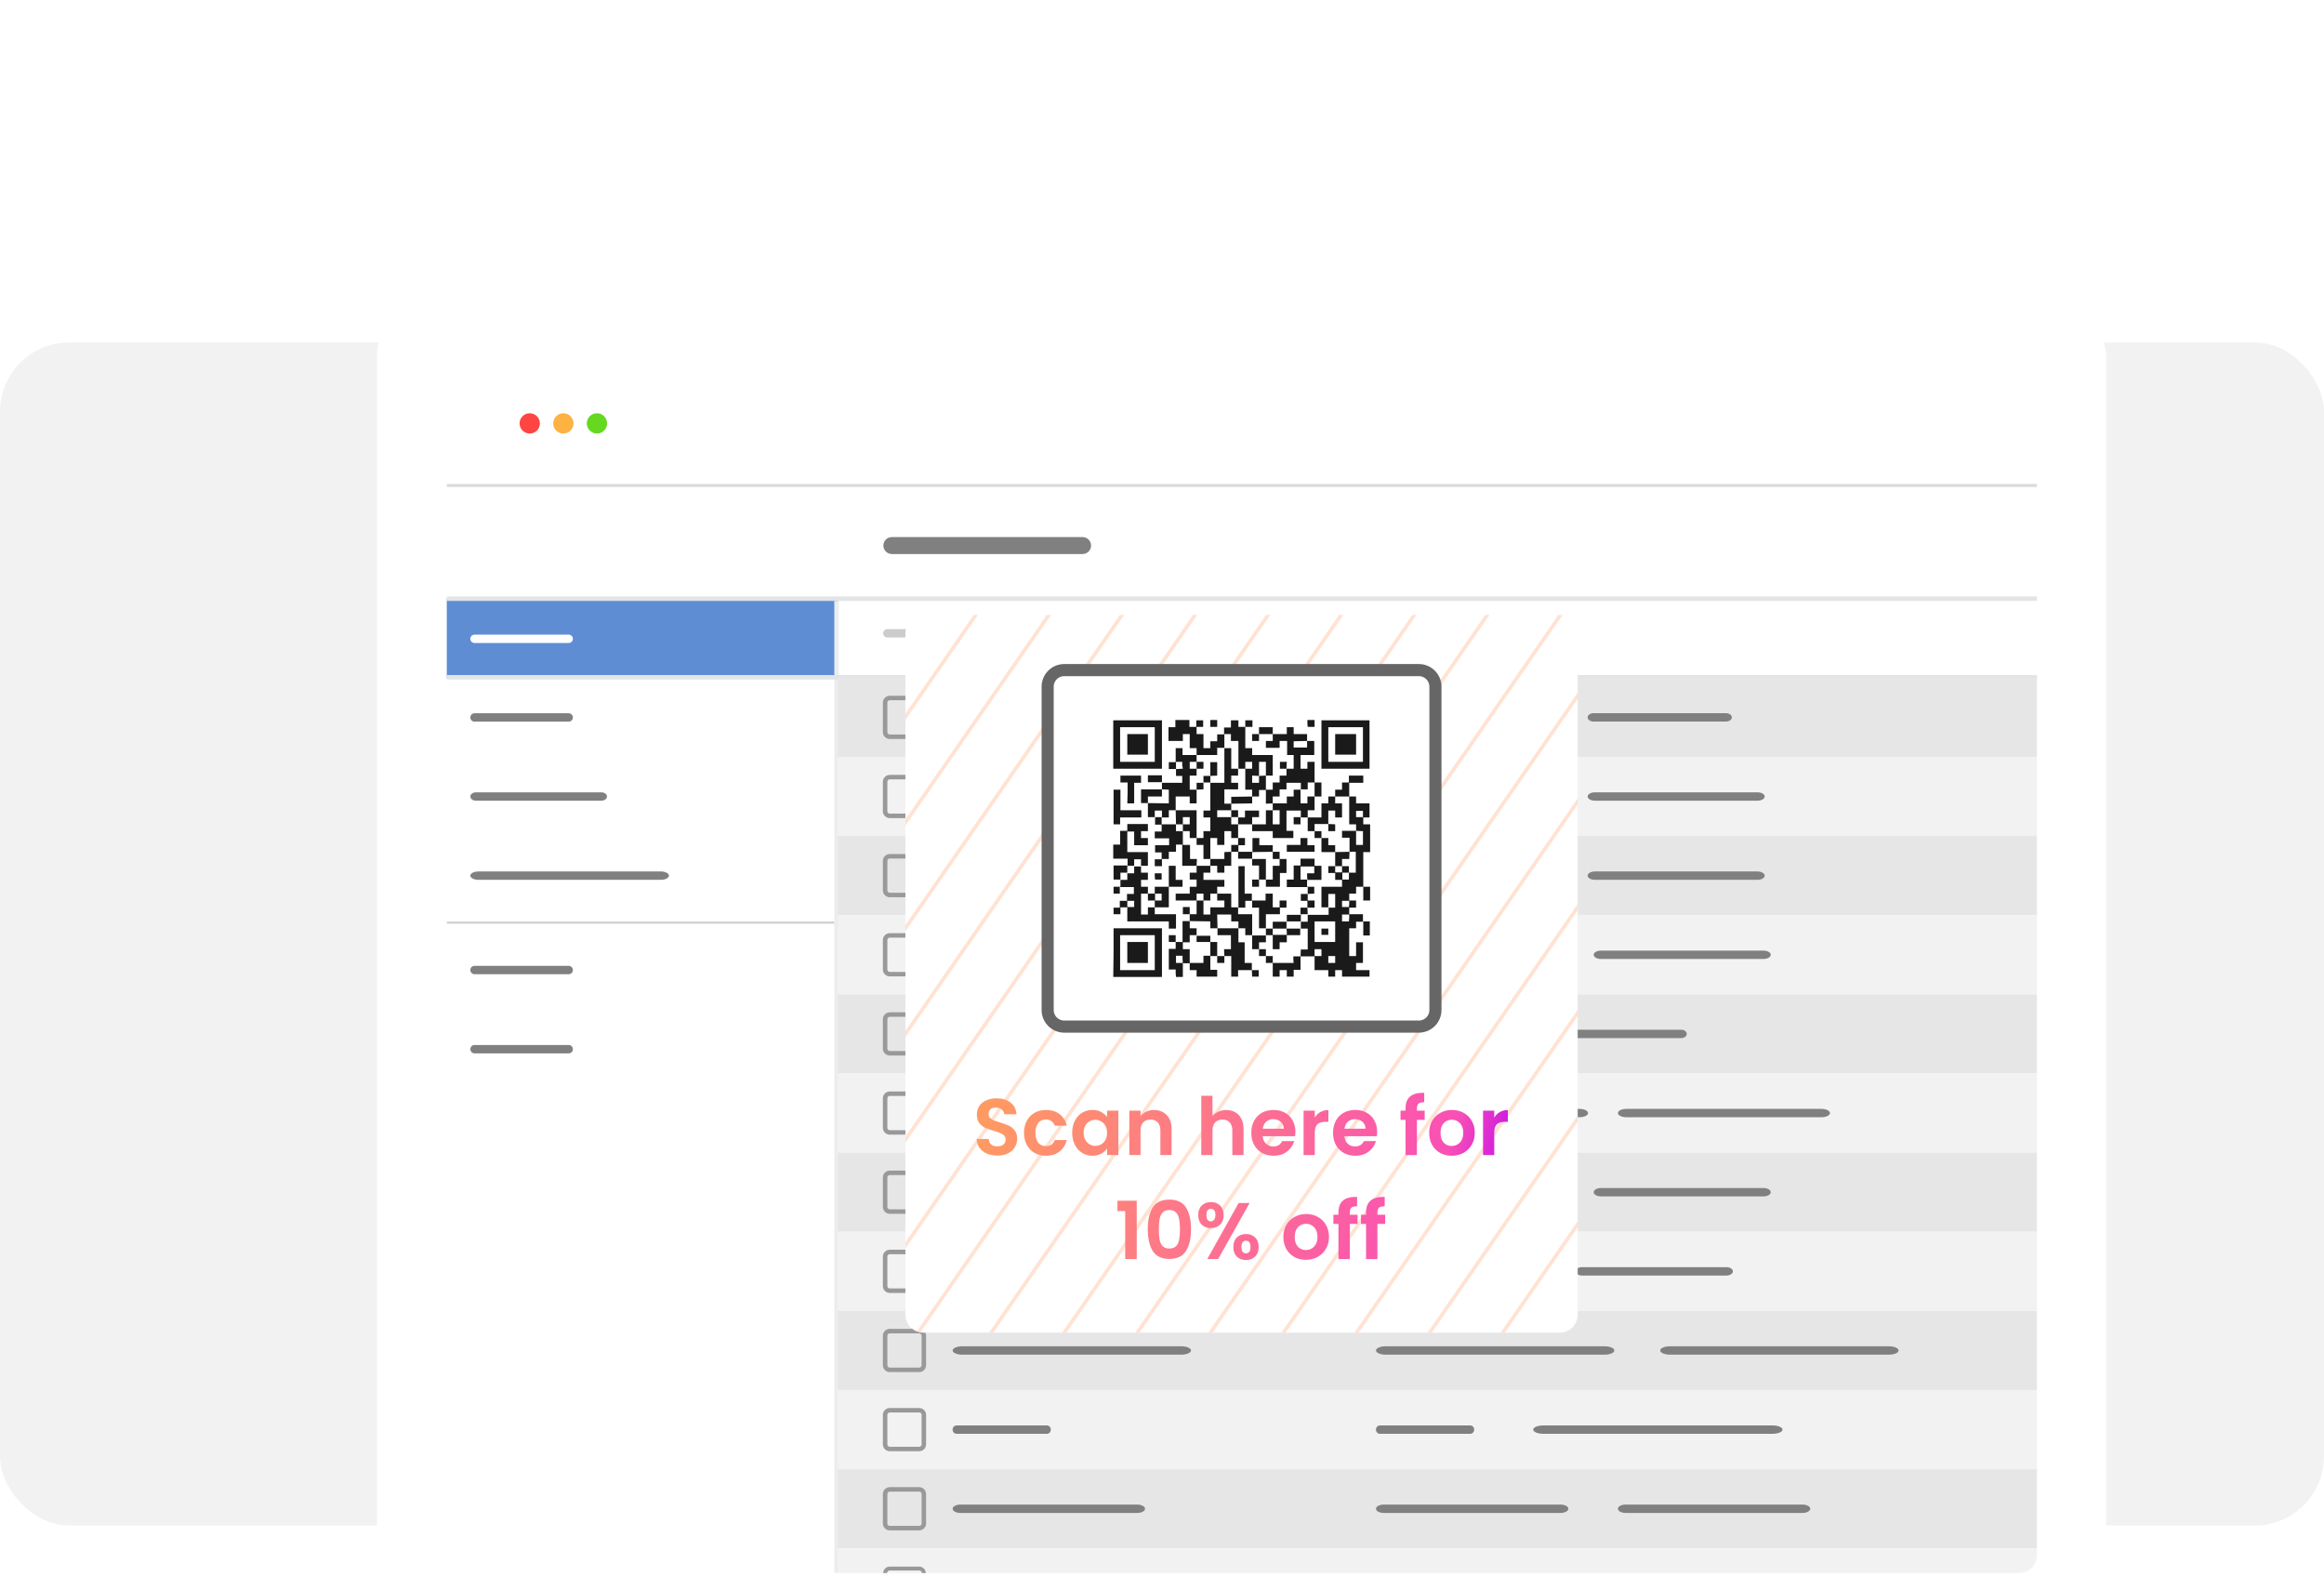 <svg width="672" height="456" viewBox="0 0 672 456" fill="none" xmlns="http://www.w3.org/2000/svg">
<rect y="99" width="672" height="342" rx="20" fill="#F2F2F2"/>
<g filter="url(#filter0_dddd_3273_3869)">
<rect x="86" y="3" width="500" height="389" rx="16" fill="white"/>
<g clip-path="url(#clip0_3273_3869)">
<path d="M111.397 24.271H560.792C562.174 24.271 563.498 24.82 564.475 25.796C565.451 26.773 566 28.097 566 29.478V365.521C566 366.903 565.451 368.227 564.475 369.204C563.498 370.18 562.174 370.729 560.792 370.729H111.397C110.016 370.729 108.691 370.18 107.714 369.204C106.738 368.227 106.189 366.903 106.189 365.521V29.478C106.189 28.097 106.738 26.773 107.714 25.796C108.691 24.82 110.016 24.271 111.397 24.271Z" fill="white"/>
<path d="M260.814 97.864H233.581C232.912 97.864 232.37 98.406 232.37 99.075C232.37 99.743 232.912 100.286 233.581 100.286H260.814C261.483 100.286 262.025 99.743 262.025 99.075C262.025 98.406 261.483 97.864 260.814 97.864Z" fill="#CCCCCC"/>
<path d="M290.041 71.261H234.886C233.532 71.261 232.434 72.358 232.434 73.713C232.434 75.067 233.532 76.164 234.886 76.164H290.041C291.395 76.164 292.493 75.067 292.493 73.713C292.493 72.358 291.395 71.261 290.041 71.261Z" fill="#808080"/>
<path d="M106.19 89.062V111.941H219.275V89.062H106.19Z" fill="#5F8DD3"/>
<path d="M106.19 88.412V89.713H566.002V88.412H106.19Z" fill="#E3E4E6"/>
<path d="M218.242 89.719V370.73H219.544V89.719H218.242H218.242Z" fill="#EBEDEF"/>
<path d="M106.19 182.414V183.022H218.239V182.414H106.19Z" fill="#D0D0D0"/>
<path d="M106.19 111.146V112.447H566.002V111.145L106.19 111.146Z" fill="#E3E4E6"/>
<path d="M130.106 41.329C130.497 41.339 130.886 41.27 131.25 41.127C131.615 40.984 131.947 40.769 132.227 40.496C132.507 40.222 132.729 39.896 132.881 39.535C133.033 39.174 133.112 38.787 133.112 38.396C133.112 38.004 133.033 37.617 132.881 37.256C132.729 36.895 132.507 36.569 132.227 36.295C131.947 36.022 131.615 35.808 131.25 35.664C130.886 35.521 130.497 35.453 130.106 35.462C129.34 35.481 128.612 35.798 128.077 36.346C127.542 36.894 127.243 37.63 127.243 38.396C127.243 39.161 127.542 39.897 128.077 40.445C128.612 40.993 129.34 41.31 130.106 41.329Z" fill="#FF4444"/>
<path d="M139.823 41.329C140.215 41.339 140.604 41.27 140.968 41.127C141.332 40.984 141.664 40.769 141.945 40.496C142.225 40.222 142.447 39.896 142.599 39.535C142.751 39.174 142.829 38.787 142.829 38.396C142.829 38.004 142.751 37.617 142.599 37.256C142.447 36.895 142.225 36.569 141.945 36.295C141.664 36.022 141.332 35.808 140.968 35.664C140.604 35.521 140.215 35.453 139.823 35.462C139.058 35.481 138.33 35.798 137.795 36.346C137.26 36.894 136.961 37.63 136.961 38.396C136.961 39.161 137.26 39.897 137.795 40.445C138.33 40.993 139.058 41.31 139.823 41.329Z" fill="#FDB241"/>
<path d="M149.542 41.329C149.933 41.339 150.323 41.27 150.687 41.127C151.051 40.984 151.383 40.769 151.663 40.496C151.943 40.222 152.166 39.896 152.318 39.535C152.47 39.174 152.548 38.787 152.548 38.396C152.548 38.004 152.47 37.617 152.318 37.256C152.166 36.895 151.943 36.569 151.663 36.295C151.383 36.022 151.051 35.808 150.687 35.664C150.323 35.521 149.933 35.453 149.542 35.462C148.776 35.481 148.049 35.798 147.514 36.346C146.979 36.894 146.679 37.63 146.679 38.396C146.679 39.161 146.979 39.897 147.514 40.445C148.049 40.993 148.776 41.31 149.542 41.329Z" fill="#65D81F"/>
<path d="M106.19 55.907V56.774H565.99V55.907H106.19Z" fill="#DBDBDB"/>
<path d="M141.445 99.46H114.211C113.543 99.46 113 100.002 113 100.671C113 101.339 113.543 101.881 114.211 101.881H141.445C142.113 101.881 142.656 101.339 142.656 100.671C142.656 100.002 142.113 99.46 141.445 99.46Z" fill="white"/>
<path d="M141.445 122.194H114.211C113.543 122.194 113 122.736 113 123.404C113 124.073 113.543 124.615 114.211 124.615H141.445C142.113 124.615 142.656 124.073 142.656 123.404C142.656 122.736 142.113 122.194 141.445 122.194Z" fill="#808080"/>
<path d="M150.897 145.046H114.614C113.723 145.046 113 145.588 113 146.256C113 146.925 113.723 147.467 114.614 147.467H150.897C151.788 147.467 152.51 146.925 152.51 146.256C152.51 145.588 151.788 145.046 150.897 145.046Z" fill="#808080"/>
<path d="M168.081 167.924H115.345C114.05 167.924 113 168.466 113 169.134C113 169.803 114.05 170.345 115.345 170.345H168.081C169.376 170.345 170.426 169.803 170.426 169.134C170.426 168.466 169.376 167.924 168.081 167.924Z" fill="#808080"/>
<path d="M141.445 195.211H114.211C113.543 195.211 113 195.753 113 196.421C113 197.09 113.543 197.632 114.211 197.632H141.445C142.113 197.632 142.656 197.09 142.656 196.421C142.656 195.753 142.113 195.211 141.445 195.211Z" fill="#808080"/>
<path d="M141.445 218.088H114.211C113.543 218.088 113 218.63 113 219.299C113 219.967 113.543 220.509 114.211 220.509H141.445C142.113 220.509 142.656 219.967 142.656 219.299C142.656 218.63 142.113 218.088 141.445 218.088Z" fill="#808080"/>
<path d="M219.276 111.941V134.819H566.002V111.941H219.276Z" fill="#E6E6E6"/>
<path d="M219.276 134.819V157.697H566.002V134.819H219.276Z" fill="#F2F2F2"/>
<path d="M219.276 157.695V180.573H566.002V157.695H219.276Z" fill="#E6E6E6"/>
<path d="M219.276 180.573V203.451H566.002V180.573H219.276Z" fill="#F2F2F2"/>
<path d="M219.276 203.451V226.329H566.002V203.451H219.276Z" fill="#E6E6E6"/>
<path d="M219.276 226.329V249.207H566.002V226.329H219.276Z" fill="#F2F2F2"/>
<path d="M219.276 249.207V272.085H566.002V249.207H219.276Z" fill="#E6E6E6"/>
<path d="M219.276 272.083V294.961H566.002V272.083H219.276Z" fill="#F2F2F2"/>
<path d="M219.276 294.961V317.839H566.002V294.961H219.276Z" fill="#E6E6E6"/>
<path d="M219.276 317.839V340.717H566.002V317.839H219.276Z" fill="#F2F2F2"/>
<path d="M219.276 340.717V363.596H566.002V340.717H219.276Z" fill="#E6E6E6"/>
<path d="M219.276 363.595V370.73H560.794C562.175 370.73 563.5 370.182 564.476 369.205C565.453 368.229 566.002 366.904 566.002 365.523V363.596H219.275L219.276 363.595Z" fill="#F2F2F2"/>
<path d="M292.448 122.168H254.163C253.222 122.168 252.46 122.71 252.46 123.379C252.46 124.048 253.222 124.59 254.163 124.59H292.448C293.388 124.59 294.15 124.048 294.15 123.379C294.15 122.71 293.388 122.168 292.448 122.168Z" fill="#808080"/>
<path d="M301.561 145.046H254.551C253.396 145.046 252.46 145.588 252.46 146.256C252.46 146.925 253.396 147.467 254.551 147.467H301.561C302.716 147.467 303.652 146.925 303.652 146.256C303.652 145.588 302.716 145.046 301.561 145.046Z" fill="#808080"/>
<path d="M301.561 167.924H254.551C253.396 167.924 252.46 168.466 252.46 169.134C252.46 169.803 253.396 170.345 254.551 170.345H301.561C302.716 170.345 303.652 169.803 303.652 169.134C303.652 168.466 302.716 167.924 301.561 167.924Z" fill="#808080"/>
<path d="M301.561 190.802H254.551C253.396 190.802 252.46 191.343 252.46 192.012C252.46 192.681 253.396 193.223 254.551 193.223H301.561C302.716 193.223 303.652 192.681 303.652 192.012C303.652 191.343 302.716 190.802 301.561 190.802Z" fill="#808080"/>
<path d="M290.018 213.679H254.059C253.176 213.679 252.46 214.221 252.46 214.89C252.46 215.559 253.176 216.101 254.059 216.101H290.018C290.901 216.101 291.617 215.559 291.617 214.89C291.617 214.221 290.901 213.679 290.018 213.679Z" fill="#808080"/>
<path d="M311.283 236.557H254.964C253.581 236.557 252.46 237.099 252.46 237.768C252.46 238.437 253.581 238.979 254.964 238.979H311.283C312.666 238.979 313.787 238.437 313.787 237.768C313.787 237.099 312.666 236.557 311.283 236.557Z" fill="#808080"/>
<path d="M296.093 282.312H254.318C253.292 282.312 252.46 282.855 252.46 283.523C252.46 284.192 253.292 284.734 254.318 284.734H296.093C297.119 284.734 297.951 284.192 297.951 283.523C297.951 282.855 297.119 282.312 296.093 282.312Z" fill="#808080"/>
<path d="M301.561 259.435H254.551C253.396 259.435 252.46 259.977 252.46 260.645C252.46 261.314 253.396 261.856 254.551 261.856H301.561C302.716 261.856 303.652 261.314 303.652 260.645C303.652 259.977 302.716 259.435 301.561 259.435Z" fill="#808080"/>
<path d="M318.573 305.19H255.275C253.72 305.19 252.46 305.732 252.46 306.401C252.46 307.07 253.72 307.612 255.275 307.612H318.573C320.128 307.612 321.388 307.07 321.388 306.401C321.388 305.732 320.128 305.19 318.573 305.19Z" fill="#808080"/>
<path d="M279.689 328.068H253.62C252.979 328.068 252.46 328.587 252.46 329.228V329.33C252.46 329.97 252.979 330.489 253.62 330.489H279.689C280.329 330.489 280.848 329.97 280.848 329.33V329.228C280.848 328.587 280.329 328.068 279.689 328.068Z" fill="#808080"/>
<path d="M305.814 350.947H254.732C253.477 350.947 252.46 351.489 252.46 352.157C252.46 352.826 253.477 353.368 254.732 353.368H305.814C307.069 353.368 308.086 352.826 308.086 352.157C308.086 351.489 307.069 350.947 305.814 350.947Z" fill="#808080"/>
<path d="M414.86 122.168H376.575C375.635 122.168 374.872 122.71 374.872 123.379C374.872 124.048 375.635 124.59 376.575 124.59H414.86C415.8 124.59 416.563 124.048 416.563 123.379C416.563 122.71 415.8 122.168 414.86 122.168Z" fill="#808080"/>
<path d="M423.974 145.046H376.963C375.808 145.046 374.872 145.588 374.872 146.256C374.872 146.925 375.808 147.467 376.963 147.467H423.974C425.128 147.467 426.064 146.925 426.064 146.256C426.064 145.588 425.128 145.046 423.974 145.046Z" fill="#808080"/>
<path d="M423.974 167.924H376.963C375.808 167.924 374.872 168.466 374.872 169.134C374.872 169.803 375.808 170.345 376.963 170.345H423.974C425.128 170.345 426.064 169.803 426.064 169.134C426.064 168.466 425.128 167.924 423.974 167.924Z" fill="#808080"/>
<path d="M423.974 190.802H376.963C375.808 190.802 374.872 191.343 374.872 192.012C374.872 192.681 375.808 193.223 376.963 193.223H423.974C425.128 193.223 426.064 192.681 426.064 192.012C426.064 191.343 425.128 190.802 423.974 190.802Z" fill="#808080"/>
<path d="M412.43 213.679H376.472C375.588 213.679 374.872 214.221 374.872 214.89C374.872 215.559 375.588 216.101 376.472 216.101H412.43C413.314 216.101 414.03 215.559 414.03 214.89C414.03 214.221 413.314 213.679 412.43 213.679Z" fill="#808080"/>
<path d="M433.695 236.557H377.377C375.994 236.557 374.872 237.099 374.872 237.768C374.872 238.437 375.994 238.979 377.377 238.979H433.695C435.078 238.979 436.199 238.437 436.199 237.768C436.199 237.099 435.078 236.557 433.695 236.557Z" fill="#808080"/>
<path d="M418.505 282.312H376.73C375.704 282.312 374.872 282.855 374.872 283.523C374.872 284.192 375.704 284.734 376.73 284.734H418.505C419.532 284.734 420.363 284.192 420.363 283.523C420.363 282.855 419.532 282.312 418.505 282.312Z" fill="#808080"/>
<path d="M423.974 259.435H376.963C375.808 259.435 374.872 259.977 374.872 260.645C374.872 261.314 375.808 261.856 376.963 261.856H423.974C425.128 261.856 426.064 261.314 426.064 260.645C426.064 259.977 425.128 259.435 423.974 259.435Z" fill="#808080"/>
<path d="M440.986 305.19H377.687C376.133 305.19 374.872 305.732 374.872 306.401C374.872 307.07 376.133 307.612 377.687 307.612H440.986C442.54 307.612 443.8 307.07 443.8 306.401C443.8 305.732 442.54 305.19 440.986 305.19Z" fill="#808080"/>
<path d="M402.101 328.068H376.032C375.392 328.068 374.872 328.587 374.872 329.228V329.33C374.872 329.97 375.392 330.489 376.032 330.489H402.101C402.742 330.489 403.261 329.97 403.261 329.33V329.228C403.261 328.587 402.742 328.068 402.101 328.068Z" fill="#808080"/>
<path d="M428.227 350.947H377.144C375.889 350.947 374.872 351.489 374.872 352.157C374.872 352.826 375.889 353.368 377.144 353.368H428.227C429.481 353.368 430.498 352.826 430.498 352.157C430.498 351.489 429.481 350.947 428.227 350.947Z" fill="#808080"/>
<path d="M476.066 122.168H437.781C436.841 122.168 436.079 122.71 436.079 123.379C436.079 124.048 436.841 124.59 437.781 124.59H476.066C477.007 124.59 477.769 124.048 477.769 123.379C477.769 122.71 477.007 122.168 476.066 122.168Z" fill="#808080"/>
<path d="M485.18 145.046H438.169C437.015 145.046 436.079 145.588 436.079 146.256C436.079 146.925 437.015 147.467 438.169 147.467H485.18C486.335 147.467 487.271 146.925 487.271 146.256C487.271 145.588 486.335 145.046 485.18 145.046Z" fill="#808080"/>
<path d="M485.18 167.924H438.169C437.015 167.924 436.079 168.466 436.079 169.134C436.079 169.803 437.015 170.345 438.169 170.345H485.18C486.335 170.345 487.271 169.803 487.271 169.134C487.271 168.466 486.335 167.924 485.18 167.924Z" fill="#808080"/>
<path d="M486.929 190.802H439.918C438.763 190.802 437.827 191.343 437.827 192.012C437.827 192.681 438.763 193.223 439.918 193.223H486.929C488.083 193.223 489.019 192.681 489.019 192.012C489.019 191.343 488.083 190.802 486.929 190.802Z" fill="#808080"/>
<path d="M463.144 213.679H427.185C426.302 213.679 425.586 214.221 425.586 214.89C425.586 215.559 426.302 216.101 427.185 216.101H463.144C464.027 216.101 464.743 215.559 464.743 214.89C464.743 214.221 464.027 213.679 463.144 213.679Z" fill="#808080"/>
<path d="M503.645 236.557H447.326C445.943 236.557 444.822 237.099 444.822 237.768C444.822 238.437 445.943 238.979 447.326 238.979H503.645C505.028 238.979 506.149 238.437 506.149 237.768C506.149 237.099 505.028 236.557 503.645 236.557Z" fill="#808080"/>
<path d="M476.214 282.312H434.439C433.413 282.312 432.581 282.855 432.581 283.523C432.581 284.192 433.413 284.734 434.439 284.734H476.214C477.24 284.734 478.072 284.192 478.072 283.523C478.072 282.855 477.24 282.312 476.214 282.312Z" fill="#808080"/>
<path d="M486.929 259.435H439.918C438.763 259.435 437.827 259.977 437.827 260.645C437.827 261.314 438.763 261.856 439.918 261.856H486.929C488.083 261.856 489.019 261.314 489.019 260.645C489.019 259.977 488.083 259.435 486.929 259.435Z" fill="#808080"/>
<path d="M523.177 305.19H459.878C458.324 305.19 457.063 305.732 457.063 306.401C457.063 307.07 458.324 307.612 459.878 307.612H523.177C524.731 307.612 525.991 307.07 525.991 306.401C525.991 305.732 524.731 305.19 523.177 305.19Z" fill="#808080"/>
<path d="M489.491 328.068H423.284C421.658 328.068 420.34 328.61 420.34 329.279C420.34 329.948 421.658 330.489 423.284 330.489H489.491C491.116 330.489 492.435 329.948 492.435 329.279C492.435 328.61 491.116 328.068 489.491 328.068Z" fill="#808080"/>
<path d="M498.177 350.947H447.094C445.839 350.947 444.822 351.489 444.822 352.157C444.822 352.826 445.839 353.368 447.094 353.368H498.177C499.431 353.368 500.448 352.826 500.448 352.157C500.448 351.489 499.431 350.947 498.177 350.947Z" fill="#808080"/>
<path d="M242.791 117.78H234.282C233.54 117.78 232.938 118.382 232.938 119.124V127.633C232.938 128.375 233.54 128.977 234.282 128.977H242.791C243.534 128.977 244.135 128.375 244.135 127.633V119.124C244.135 118.382 243.534 117.78 242.791 117.78Z" stroke="#999999" stroke-width="1.3" stroke-linecap="round" stroke-linejoin="round"/>
<path d="M242.791 140.658H234.282C233.54 140.658 232.938 141.26 232.938 142.002V150.511C232.938 151.253 233.54 151.855 234.282 151.855H242.791C243.534 151.855 244.135 151.253 244.135 150.511V142.002C244.135 141.26 243.534 140.658 242.791 140.658Z" stroke="#999999" stroke-width="1.3" stroke-linecap="round" stroke-linejoin="round"/>
<path d="M242.791 163.536H234.282C233.54 163.536 232.938 164.138 232.938 164.88V173.389C232.938 174.131 233.54 174.733 234.282 174.733H242.791C243.534 174.733 244.135 174.131 244.135 173.389V164.88C244.135 164.138 243.534 163.536 242.791 163.536Z" stroke="#999999" stroke-width="1.3" stroke-linecap="round" stroke-linejoin="round"/>
<path d="M242.791 186.413H234.282C233.54 186.413 232.938 187.015 232.938 187.757V196.266C232.938 197.009 233.54 197.61 234.282 197.61H242.791C243.534 197.61 244.135 197.009 244.135 196.266V187.757C244.135 187.015 243.534 186.413 242.791 186.413Z" stroke="#999999" stroke-width="1.3" stroke-linecap="round" stroke-linejoin="round"/>
<path d="M242.791 209.291H234.282C233.54 209.291 232.938 209.893 232.938 210.635V219.144C232.938 219.887 233.54 220.488 234.282 220.488H242.791C243.534 220.488 244.135 219.887 244.135 219.144V210.635C244.135 209.893 243.534 209.291 242.791 209.291Z" stroke="#999999" stroke-width="1.3" stroke-linecap="round" stroke-linejoin="round"/>
<path d="M242.791 232.169H234.282C233.54 232.169 232.938 232.771 232.938 233.513V242.022C232.938 242.764 233.54 243.366 234.282 243.366H242.791C243.534 243.366 244.135 242.764 244.135 242.022V233.513C244.135 232.771 243.534 232.169 242.791 232.169Z" stroke="#999999" stroke-width="1.3" stroke-linecap="round" stroke-linejoin="round"/>
<path d="M242.791 255.047H234.282C233.54 255.047 232.938 255.649 232.938 256.391V264.9C232.938 265.642 233.54 266.244 234.282 266.244H242.791C243.534 266.244 244.135 265.642 244.135 264.9V256.391C244.135 255.649 243.534 255.047 242.791 255.047Z" stroke="#999999" stroke-width="1.3" stroke-linecap="round" stroke-linejoin="round"/>
<path d="M242.791 277.925H234.282C233.54 277.925 232.938 278.526 232.938 279.269V287.778C232.938 288.52 233.54 289.122 234.282 289.122H242.791C243.534 289.122 244.135 288.52 244.135 287.778V279.269C244.135 278.526 243.534 277.925 242.791 277.925Z" stroke="#999999" stroke-width="1.3" stroke-linecap="round" stroke-linejoin="round"/>
<path d="M242.791 300.802H234.282C233.54 300.802 232.938 301.404 232.938 302.146V310.655C232.938 311.398 233.54 311.999 234.282 311.999H242.791C243.534 311.999 244.135 311.398 244.135 310.655V302.146C244.135 301.404 243.534 300.802 242.791 300.802Z" stroke="#999999" stroke-width="1.3" stroke-linecap="round" stroke-linejoin="round"/>
<path d="M242.791 323.68H234.282C233.54 323.68 232.938 324.282 232.938 325.024V333.533C232.938 334.275 233.54 334.877 234.282 334.877H242.791C243.534 334.877 244.135 334.275 244.135 333.533V325.024C244.135 324.282 243.534 323.68 242.791 323.68Z" stroke="#999999" stroke-width="1.3" stroke-linecap="round" stroke-linejoin="round"/>
<path d="M242.791 346.558H234.282C233.54 346.558 232.938 347.16 232.938 347.902V356.411C232.938 357.154 233.54 357.755 234.282 357.755H242.791C243.534 357.755 244.135 357.154 244.135 356.411V347.902C244.135 347.16 243.534 346.558 242.791 346.558Z" stroke="#999999" stroke-width="1.3" stroke-linecap="round" stroke-linejoin="round"/>
<path d="M234.282 368.873C233.785 368.875 233.309 369.07 232.953 369.416C232.598 369.763 232.391 370.234 232.376 370.731H233.507C233.515 370.532 233.601 370.344 233.746 370.208C233.891 370.071 234.083 369.997 234.282 370H242.791C243.216 370 243.542 370.314 243.566 370.731H244.697C244.682 370.235 244.475 369.763 244.12 369.417C243.764 369.07 243.288 368.875 242.791 368.873H234.282Z" fill="#999999"/>
<g filter="url(#filter1_d_3273_3869)">
<path d="M244.011 93.76H427.989C429.37 93.76 430.694 94.309 431.671 95.286C432.648 96.262 433.196 97.587 433.196 98.968V296.032C433.196 297.413 432.648 298.738 431.671 299.714C430.694 300.691 429.37 301.239 427.989 301.239H244.011C242.63 301.239 241.306 300.691 240.329 299.714C239.352 298.738 238.804 297.413 238.804 296.032V98.968C238.804 97.587 239.352 96.262 240.329 95.286C241.306 94.309 242.63 93.76 244.011 93.76Z" fill="white"/>
</g>
<path d="M258.54 93.76L238.804 122.302V124.134L259.81 93.76H258.54ZM279.673 93.76L238.804 152.857V154.691L280.941 93.76H279.673ZM300.805 93.76L238.804 183.414V185.248L302.074 93.76H300.805ZM321.936 93.76L238.804 213.971V215.805L323.206 93.76H321.936ZM343.068 93.76L238.804 244.528V246.362L344.338 93.76H343.068ZM364.201 93.76L238.804 275.085V276.919L365.469 93.76H364.201ZM385.332 93.76L242.185 300.75C242.531 300.884 242.89 300.981 243.257 301.038L386.602 93.76H385.332ZM406.462 93.76L262.979 301.24H264.248L407.733 93.76H406.462ZM427.595 93.76L284.109 301.24H285.379L428.807 93.841C428.537 93.793 428.263 93.766 427.989 93.76H427.595ZM433.197 116.218L305.242 301.24H306.51L433.198 118.05L433.197 116.218ZM433.197 146.773L326.374 301.24H327.642L433.197 148.607V146.773ZM433.197 177.33L347.507 301.24H348.774L433.197 179.164V177.33ZM433.197 207.887L368.638 301.24H369.905L433.197 209.721V207.887ZM433.197 238.444L389.77 301.24H391.038L433.197 240.278V238.444ZM433.197 269.001L410.902 301.24H412.17L433.197 270.835V269.001Z" fill="#FFE2D2"/>
<path d="M387.269 109.715H284.732C282.082 109.715 279.935 111.863 279.935 114.512V207.976C279.935 210.625 282.082 212.773 284.732 212.773H387.269C389.919 212.773 392.066 210.625 392.066 207.976V114.512C392.066 111.863 389.919 109.715 387.269 109.715Z" fill="white" stroke="#666666" stroke-width="3.5" stroke-linecap="round" stroke-linejoin="round"/>
<path d="M265.41 250.059C264.283 250.059 263.265 249.866 262.355 249.481C261.46 249.095 260.75 248.539 260.226 247.814C259.701 247.089 259.431 246.232 259.415 245.245H262.887C262.933 245.908 263.165 246.433 263.581 246.819C264.013 247.205 264.6 247.398 265.34 247.398C266.097 247.398 266.691 247.22 267.122 246.865C267.555 246.495 267.771 246.016 267.771 245.43C267.771 244.952 267.624 244.558 267.331 244.25C267.038 243.941 266.668 243.702 266.22 243.532C265.788 243.347 265.186 243.146 264.414 242.931C263.365 242.622 262.509 242.321 261.845 242.028C261.197 241.72 260.634 241.264 260.156 240.663C259.693 240.045 259.462 239.227 259.462 238.209C259.462 237.253 259.701 236.419 260.179 235.709C260.657 234.999 261.329 234.459 262.193 234.089C263.057 233.704 264.045 233.511 265.156 233.511C266.822 233.511 268.172 233.92 269.205 234.737C270.255 235.54 270.834 236.666 270.941 238.116H267.377C267.346 237.561 267.107 237.106 266.66 236.751C266.228 236.381 265.649 236.195 264.924 236.195C264.291 236.195 263.782 236.357 263.396 236.682C263.026 237.006 262.841 237.476 262.841 238.094C262.841 238.525 262.98 238.888 263.257 239.181C263.551 239.459 263.906 239.69 264.322 239.875C264.754 240.045 265.356 240.245 266.128 240.477C267.177 240.786 268.033 241.095 268.697 241.403C269.36 241.711 269.931 242.174 270.409 242.792C270.888 243.409 271.127 244.219 271.127 245.222C271.127 246.086 270.903 246.888 270.455 247.629C270.008 248.369 269.352 248.964 268.488 249.411C267.624 249.843 266.598 250.059 265.41 250.059ZM273.094 243.486C273.094 242.159 273.364 241.002 273.904 240.014C274.444 239.012 275.192 238.24 276.149 237.7C277.106 237.144 278.201 236.866 279.436 236.866C281.025 236.866 282.336 237.268 283.37 238.07C284.419 238.857 285.122 239.968 285.476 241.403H281.981C281.796 240.848 281.48 240.416 281.033 240.107C280.6 239.783 280.06 239.621 279.412 239.621C278.486 239.621 277.754 239.961 277.214 240.639C276.674 241.303 276.404 242.252 276.404 243.486C276.404 244.705 276.674 245.654 277.214 246.333C277.754 246.996 278.486 247.328 279.412 247.328C280.724 247.328 281.58 246.742 281.981 245.569H285.476C285.122 246.958 284.419 248.061 283.37 248.878C282.321 249.697 281.009 250.106 279.436 250.106C278.201 250.106 277.106 249.835 276.149 249.295C275.192 248.74 274.444 247.968 273.904 246.981C273.364 245.978 273.094 244.813 273.094 243.486ZM287.027 243.44C287.027 242.144 287.282 240.994 287.791 239.991C288.315 238.988 289.017 238.217 289.897 237.677C290.792 237.137 291.787 236.866 292.882 236.866C293.839 236.866 294.673 237.059 295.382 237.445C296.108 237.831 296.686 238.317 297.118 238.903V237.075H300.381V249.897H297.118V248.023C296.701 248.624 296.123 249.126 295.382 249.527C294.657 249.913 293.816 250.106 292.86 250.106C291.779 250.106 290.792 249.828 289.897 249.272C289.017 248.717 288.315 247.938 287.791 246.934C287.282 245.916 287.027 244.751 287.027 243.44ZM297.118 243.486C297.118 242.699 296.964 242.028 296.655 241.472C296.347 240.901 295.93 240.469 295.405 240.177C294.881 239.868 294.317 239.713 293.716 239.713C293.114 239.713 292.558 239.86 292.049 240.153C291.54 240.447 291.123 240.878 290.799 241.449C290.491 242.004 290.337 242.668 290.337 243.44C290.337 244.211 290.491 244.89 290.799 245.476C291.123 246.047 291.54 246.487 292.049 246.795C292.574 247.104 293.129 247.259 293.716 247.259C294.317 247.259 294.881 247.112 295.405 246.819C295.93 246.51 296.347 246.079 296.655 245.523C296.964 244.952 297.118 244.273 297.118 243.486ZM310.657 236.89C312.185 236.89 313.419 237.376 314.361 238.348C315.302 239.304 315.773 240.647 315.773 242.375V249.897H312.532V242.815C312.532 241.797 312.278 241.017 311.768 240.477C311.259 239.921 310.565 239.644 309.685 239.644C308.791 239.644 308.081 239.921 307.556 240.477C307.047 241.017 306.793 241.797 306.793 242.815V249.897H303.553V237.075H306.793V238.672C307.225 238.116 307.772 237.684 308.436 237.376C309.115 237.052 309.855 236.89 310.657 236.89ZM331.58 236.89C332.553 236.89 333.417 237.106 334.173 237.538C334.929 237.955 335.515 238.58 335.931 239.413C336.364 240.23 336.58 241.218 336.58 242.375V249.897H333.34V242.815C333.34 241.797 333.085 241.017 332.576 240.477C332.067 239.921 331.372 239.644 330.493 239.644C329.598 239.644 328.888 239.921 328.363 240.477C327.854 241.017 327.599 241.797 327.599 242.815V249.897H324.359V232.77H327.599V238.672C328.016 238.116 328.571 237.684 329.266 237.376C329.96 237.052 330.732 236.89 331.58 236.89ZM351.577 243.208C351.577 243.671 351.547 244.088 351.485 244.458H342.111C342.189 245.384 342.513 246.109 343.083 246.634C343.654 247.158 344.356 247.42 345.19 247.42C346.393 247.42 347.249 246.904 347.759 245.87H351.254C350.883 247.104 350.173 248.123 349.124 248.925C348.075 249.712 346.787 250.106 345.259 250.106C344.025 250.106 342.914 249.835 341.926 249.295C340.954 248.74 340.19 247.96 339.635 246.958C339.095 245.955 338.825 244.798 338.825 243.486C338.825 242.159 339.095 240.994 339.635 239.991C340.175 238.988 340.931 238.217 341.903 237.677C342.875 237.137 343.994 236.866 345.259 236.866C346.478 236.866 347.566 237.129 348.522 237.654C349.494 238.178 350.243 238.927 350.768 239.899C351.308 240.855 351.577 241.958 351.577 243.208ZM348.221 242.282C348.206 241.449 347.905 240.786 347.319 240.292C346.732 239.783 346.015 239.528 345.166 239.528C344.364 239.528 343.685 239.775 343.13 240.269C342.59 240.747 342.258 241.418 342.134 242.282H348.221ZM357.178 239.066C357.595 238.386 358.135 237.854 358.799 237.469C359.477 237.083 360.249 236.89 361.113 236.89V240.292H360.257C359.238 240.292 358.467 240.531 357.942 241.01C357.433 241.488 357.178 242.321 357.178 243.509V249.897H353.938V237.075H357.178V239.066ZM375.208 243.208C375.208 243.671 375.177 244.088 375.116 244.458H365.742C365.819 245.384 366.143 246.109 366.714 246.634C367.285 247.158 367.987 247.42 368.821 247.42C370.024 247.42 370.88 246.904 371.39 245.87H374.884C374.514 247.104 373.804 248.123 372.755 248.925C371.706 249.712 370.418 250.106 368.89 250.106C367.655 250.106 366.544 249.835 365.557 249.295C364.585 248.74 363.821 247.96 363.266 246.958C362.725 245.955 362.455 244.798 362.455 243.486C362.455 242.159 362.725 240.994 363.266 239.991C363.806 238.988 364.562 238.217 365.534 237.677C366.506 237.137 367.625 236.866 368.89 236.866C370.109 236.866 371.196 237.129 372.153 237.654C373.125 238.178 373.874 238.927 374.398 239.899C374.938 240.855 375.208 241.958 375.208 243.208ZM371.852 242.282C371.837 241.449 371.536 240.786 370.95 240.292C370.363 239.783 369.646 239.528 368.797 239.528C367.995 239.528 367.316 239.775 366.76 240.269C366.22 240.747 365.889 241.418 365.765 242.282H371.852ZM388.956 239.737H386.711V249.897H383.424V239.737H381.966V237.075H383.424V236.427C383.424 234.853 383.872 233.696 384.767 232.956C385.662 232.215 387.012 231.868 388.818 231.914V234.644C388.031 234.629 387.483 234.761 387.174 235.039C386.865 235.316 386.711 235.818 386.711 236.543V237.075H388.956V239.737ZM396.756 250.106C395.521 250.106 394.41 249.835 393.423 249.295C392.436 248.74 391.656 247.96 391.085 246.958C390.53 245.955 390.252 244.798 390.252 243.486C390.252 242.174 390.538 241.017 391.109 240.014C391.695 239.012 392.489 238.24 393.492 237.7C394.495 237.144 395.614 236.866 396.848 236.866C398.083 236.866 399.201 237.144 400.205 237.7C401.207 238.24 401.994 239.012 402.565 240.014C403.152 241.017 403.445 242.174 403.445 243.486C403.445 244.798 403.144 245.955 402.542 246.958C401.956 247.96 401.154 248.74 400.135 249.295C399.132 249.835 398.005 250.106 396.756 250.106ZM396.756 247.281C397.342 247.281 397.89 247.143 398.399 246.865C398.924 246.572 399.34 246.14 399.649 245.569C399.958 244.998 400.112 244.304 400.112 243.486C400.112 242.267 399.788 241.333 399.14 240.685C398.507 240.022 397.728 239.691 396.802 239.691C395.877 239.691 395.097 240.022 394.464 240.685C393.847 241.333 393.539 242.267 393.539 243.486C393.539 244.705 393.84 245.646 394.442 246.309C395.058 246.957 395.83 247.281 396.756 247.281ZM409.069 239.066C409.485 238.386 410.026 237.854 410.689 237.469C411.368 237.083 412.139 236.89 413.003 236.89V240.292H412.147C411.129 240.292 410.357 240.531 409.833 241.01C409.323 241.488 409.069 242.321 409.069 243.509V249.897H405.829V237.075H409.069V239.066ZM300.116 266.094V263.108H305.693V279.981H302.36V266.094H300.116ZM308.887 271.325C308.887 268.655 309.365 266.564 310.322 265.052C311.294 263.54 312.899 262.784 315.136 262.784C317.373 262.784 318.97 263.54 319.927 265.052C320.899 266.564 321.385 268.655 321.385 271.325C321.385 274.009 320.899 276.116 319.927 277.643C318.97 279.171 317.373 279.935 315.136 279.935C312.899 279.935 311.294 279.171 310.322 277.643C309.365 276.116 308.887 274.009 308.887 271.325ZM318.191 271.325C318.191 270.183 318.114 269.226 317.96 268.454C317.821 267.668 317.528 267.027 317.08 266.534C316.648 266.04 316 265.793 315.136 265.793C314.272 265.793 313.616 266.04 313.169 266.534C312.737 267.027 312.444 267.668 312.289 268.454C312.15 269.226 312.081 270.183 312.081 271.325C312.081 272.497 312.15 273.484 312.289 274.287C312.428 275.074 312.721 275.714 313.169 276.208C313.616 276.686 314.272 276.925 315.136 276.925C316 276.925 316.656 276.686 317.103 276.208C317.551 275.714 317.844 275.074 317.983 274.287C318.122 273.484 318.191 272.497 318.191 271.325ZM323.468 267.251C323.468 266.078 323.808 265.16 324.487 264.497C325.181 263.833 326.068 263.501 327.148 263.501C328.228 263.501 329.108 263.833 329.786 264.497C330.481 265.16 330.828 266.078 330.828 267.251C330.828 268.439 330.481 269.365 329.786 270.028C329.108 270.692 328.228 271.024 327.148 271.024C326.068 271.024 325.181 270.692 324.487 270.028C323.808 269.365 323.468 268.439 323.468 267.251ZM338.327 263.779L329.231 279.981H326.084L335.156 263.779H338.327ZM327.125 265.445C326.277 265.445 325.852 266.047 325.852 267.251C325.852 268.47 326.277 269.079 327.125 269.079C327.542 269.079 327.866 268.933 328.098 268.639C328.329 268.331 328.445 267.868 328.445 267.251C328.445 266.047 328.005 265.445 327.125 265.445ZM333.629 276.485C333.629 275.297 333.968 274.38 334.647 273.731C335.341 273.068 336.229 272.736 337.309 272.736C338.389 272.736 339.261 273.068 339.924 273.731C340.603 274.38 340.943 275.297 340.943 276.485C340.943 277.674 340.603 278.6 339.924 279.263C339.261 279.926 338.389 280.258 337.309 280.258C336.213 280.258 335.326 279.926 334.647 279.263C333.968 278.6 333.629 277.674 333.629 276.485ZM337.285 274.68C336.406 274.68 335.966 275.282 335.966 276.485C335.966 277.705 336.406 278.314 337.285 278.314C338.15 278.314 338.582 277.705 338.582 276.485C338.582 275.282 338.15 274.68 337.285 274.68ZM354.598 280.189C353.364 280.189 352.253 279.919 351.265 279.379C350.277 278.824 349.498 278.044 348.928 277.041C348.372 276.038 348.094 274.881 348.094 273.569C348.094 272.258 348.38 271.101 348.95 270.097C349.537 269.095 350.332 268.323 351.334 267.784C352.337 267.228 353.456 266.95 354.691 266.95C355.925 266.95 357.043 267.228 358.046 267.784C359.049 268.323 359.836 269.095 360.407 270.097C360.994 271.101 361.287 272.258 361.287 273.569C361.287 274.881 360.986 276.038 360.384 277.041C359.798 278.044 358.995 278.824 357.977 279.379C356.974 279.919 355.848 280.189 354.598 280.189ZM354.598 277.365C355.184 277.365 355.732 277.227 356.241 276.949C356.766 276.656 357.182 276.223 357.491 275.652C357.8 275.082 357.954 274.387 357.954 273.569C357.954 272.351 357.63 271.417 356.982 270.769C356.349 270.106 355.57 269.774 354.644 269.774C353.718 269.774 352.939 270.106 352.307 270.769C351.689 271.417 351.38 272.351 351.38 273.569C351.38 274.788 351.681 275.73 352.283 276.393C352.9 277.041 353.672 277.365 354.598 277.365ZM369.55 269.82H367.304V279.981H364.017V269.82H362.559V267.159H364.017V266.51C364.017 264.936 364.465 263.779 365.36 263.039C366.255 262.298 367.605 261.951 369.411 261.997V264.728C368.624 264.713 368.076 264.844 367.767 265.122C367.458 265.399 367.304 265.901 367.304 266.626V267.159H369.55V269.82ZM377.534 269.82H375.289V279.981H372.002V269.82H370.544V267.159H372.002V266.51C372.002 264.936 372.45 263.779 373.345 263.039C374.24 262.298 375.59 261.951 377.396 261.997V264.728C376.609 264.713 376.061 264.844 375.752 265.122C375.443 265.399 375.289 265.901 375.289 266.626V267.159H377.534V269.82Z" fill="url(#paint0_linear_3273_3869)"/>
<path d="M298.996 191.388V184.348H312.985V198.428H298.906L298.996 191.388ZM310.909 191.388V186.334H300.891V196.442H310.909V191.388ZM302.967 191.388V188.319H308.924V194.366H302.967V191.388ZM316.956 197.345V196.262H314.971V190.305H316.956V188.319H314.971V186.334H316.956V188.319H318.942V182.272H321.018V180.287H319.032V178.211H321.018V180.287H323.003V176.316H316.956V174.33H321.018V172.344H323.003V170.269H321.018V168.283H323.003V166.297H318.852V160.16H317.047V162.236H314.971V164.312H312.985V166.388H310.909V164.402H312.895V162.417H311V160.341H315.061V158.355H310.909V156.37H312.895V154.384H311V152.218H308.924V148.157H306.938V144.185H312.985V142.11H308.924V140.124H312.985V142.29H318.852V140.304H317.047V138.319H314.971V136.333H316.956V132.272H318.942V134.257H323.003V132.272H321.018V128.211H319.032V130.196H314.881V126.225H316.866V124.149H320.927V126.135H322.913V124.239H324.899V126.135H323.003V128.211H324.989V132.272H326.974V130.286H328.96V128.301H330.946V126.315H332.931V124.239H335.097V126.135H337.083V124.239H339.159V126.135H337.083V132.272H339.068V134.257H345.025V140.214H343.04V144.276H345.025V142.2H347.011V140.214H348.996V138.229H347.101V136.243H349.087L348.996 138.229H351.072V134.257H349.177V130.196H347.011V132.182H343.04V130.196H345.025V128.211H341.054V130.196H339.068V128.211H341.054V126.225H345.025V128.211H349.087V126.225H351.072V128.211H354.953V130.196H357.029V134.257H353.058V138.229H355.043V136.243H357.119V142.2H359.105V146.261H357.119V150.232H355.134V152.308H359.105V148.247H361.09V146.261H363.076V144.276H365.061V142.2H367.047V140.214H371.199V142.29H367.137V146.261H369.123V148.247H373.004V152.308H371.199V154.294H373.184V162.326H371.199V172.344H373.184V176.316H371.199V172.344H369.123V174.33H367.137V176.316H369.123V178.391H367.137V180.287H371.108V182.363H373.094V186.424H371.199V182.453H369.123V184.348H367.137V192.381H369.123V188.41H371.108V194.366H369.123V196.442H373.004V198.337H365.061V196.442H363.076V198.337H361.09V196.442H357.119V192.471H353.058V196.352H351.072V198.337H349.087V196.442H347.011V198.337H345.025V194.366H343.04V192.381H341.054V190.395H339.068V186.334H337.083V184.348H335.097V188.41H336.902V194.366H338.978V196.442H340.964V198.337H339.068L338.978 196.442H335.007V198.337H333.021V192.381H331.036V194.366H328.96V192.381H326.974V196.352H328.96V198.337H323.003V196.442H321.018V194.457H319.032V198.428H317.047L316.956 197.345ZM318.942 193.283V192.29H317.047V194.366H319.032L318.942 193.283ZM324.989 193.283V192.29H326.974V188.319H328.96V192.381H331.036L330.946 190.395H332.931V186.334H329.05V184.348H335.097V182.363H333.021V180.377H328.96L329.05 184.348H326.974V182.363L321.018 182.272V184.348H323.003V186.334H321.018V188.41H319.032V190.395H321.018V194.366H324.989V193.283ZM323.003 187.417V186.514H326.974V188.319H323.003V187.417ZM350.982 193.464V192.471H353.058L353.148 190.485H355.134V184.438H353.148V182.453H355.134V180.467H361.181V178.391H363.076V174.42H361.09V178.301H359.105V172.344H365.061V170.269H367.047V168.283H369.033V162.236H367.228V158.175H365.061V156.189H369.123V160.251H371.108V156.279L369.123 156.189V154.294H367.137V146.261H363.076V148.247H365.061V152.308H363.076V150.323H361.09V154.204H357.119V156.279H355.134V152.308H353.148V150.323H348.996V156.189H350.982V158.265H345.025V156.279H339.068V154.294H343.04V150.232H345.025V154.294H347.011V150.232H345.025V148.247H349.087V146.261H351.072V144.276H353.058V148.247H355.043V146.261H357.119V142.2H355.134V144.185H353.148V142.29H348.996V144.185H347.011V146.261H345.025V148.247L343.04 148.337V144.366H341.054V146.261H339.068V144.276H337.083V138.229H339.068V136.243H337.083V138.229H335.097V130.196H332.931V128.211H331.036V132.182H328.96V134.257H323.003V136.243H321.018V138.229H323.003V140.214H321.018V144.276H323.003V148.247H321.018V146.261H316.956V150.232H314.971V152.308H312.985V150.323H310.909V152.218H312.895V154.294H317.047V156.279H319.032V160.251H321.108V164.312H323.094L323.003 166.297H326.974V168.283H324.989V170.359H331.036V172.344H328.96V174.33H326.974V176.316H324.989V174.33H323.003V176.316H324.989V180.377H326.974V178.301H331.036V176.316H328.96V174.33H333.021V178.301H335.007V180.287H339.068V186.424H343.04V188.41H341.054V190.395H343.04V192.381H345.025V194.366H351.072L350.982 193.464ZM345.025 188.41V186.334H343.04V184.348H341.054V178.391H339.068V176.406H337.083V178.391H335.097V166.388H336.902V174.33H338.978V176.316H342.949V174.33H345.025V178.301H347.011V176.316H348.996V178.391H347.101V180.287H343.04V184.438H345.025V182.453H349.087V180.467H353.058V178.391H355.043V176.406H353.148V174.42H355.134V172.435H349.087V170.269H351.072V166.207H353.058V164.222H357.119V166.297H359.105V170.359H354.953V172.344H357.029V174.33L355.134 174.42V176.316H357.119V178.391H355.043L355.134 180.287H353.148V182.363H348.996V184.438H352.967V186.334H349.087V188.41H347.011V190.395H345.025V188.41ZM349.087 185.341L348.996 184.438H345.025V186.244H349.087V185.341ZM354.953 169.366V168.464H357.029V166.478H353.058V170.269H355.043L354.953 169.366ZM339.068 171.352V170.269H341.054V166.207H339.068V164.222H335.007V162.236H333.021V166.297H331.036V168.283H328.96V166.297H326.974V164.312H324.989V160.251H323.003V158.265H321.018V156.279H319.032V154.294H317.047L316.956 150.232H323.003V158.265H324.989V156.279H326.974V152.308H324.989V150.323H326.974V142.2H324.989V144.185L323.003 144.276V142.29H324.989V140.304H326.974V136.333H328.96V140.214L326.974 140.304V142.29H331.036V132.272H333.021V138.229H335.007V140.214H333.021V142.29H335.007V144.185H331.036V148.337H333.021V146.351L339.068 146.261V148.247L333.021 148.337V150.232H335.007V152.308H336.993V150.323H341.054V152.218H339.068V154.294H335.007V158.265H336.993V160.341H335.097V162.236H339.159V158.265H341.144V160.341H345.025V162.236H347.011V164.312H348.996V168.373H347.101V172.344H343.04V170.269H341.054V172.344H339.068V171.352ZM345.025 168.283V166.297H347.011V164.312H345.025V162.236L339.068 162.326V164.312H343.04V170.269H345.025V168.283ZM331.036 163.319V162.326L333.021 162.236V160.251H335.007V158.265H333.021V156.279H331.036V160.251H328.96V158.265H326.974V164.312H331.036V163.319ZM321.018 153.301V152.218H319.032V154.294H321.018V153.301ZM335.007 153.301V152.218H333.021V150.232H328.96V152.218H333.021V154.294H335.007V153.301ZM363.076 169.276V168.373H361.09V166.388H363.076V162.326H359.105V158.265H357.119V156.279H359.105V158.265H361.09V160.341H363.076V162.326L367.228 162.236L367.137 164.312H365.061V166.388H367.047V168.283H365.152V170.359H363.076V169.276ZM365.061 167.29V166.388H363.076V168.193H365.061V167.29ZM349.087 161.334V160.251H353.058V158.265H355.043V160.341H357.119V162.236H349.087V161.334ZM361.09 155.287V154.204L363.076 154.294V156.279H361.09V155.287ZM351.072 153.301V152.218H353.058V154.294H351.072V153.301ZM323.003 137.236V136.243H324.989V138.229H323.003V137.236ZM363.076 193.374V192.381H361.09V194.366H363.076V193.374ZM359.105 191.388V190.395H357.119V192.381H359.105V191.388ZM363.076 185.341V182.363H357.119V188.319H363.076V185.341ZM359.105 185.341V184.438H361.09V186.244H359.105V185.341ZM367.137 181.37V180.377H365.061V182.363H367.047L367.137 181.37ZM367.137 177.308V176.406H365.061V178.211H367.047L367.137 177.308ZM371.108 151.315V150.413H369.123V152.218H371.108V151.315ZM314.971 146.261V144.276L312.985 144.185V146.261H308.924V148.157L314.971 148.247V146.261ZM341.054 141.207V140.304L343.04 140.214V136.243H341.054V140.304L339.068 140.214V142.29H341.054V141.207ZM318.852 137.236V136.243H317.047V138.319L319.032 138.229L318.852 137.236ZM354.953 131.189V130.196L351.072 130.286V132.091H354.953V131.189ZM314.971 183.355V182.363H302.967V178.301H300.981V180.287H298.996V178.391H300.801V176.406H302.877V174.42H304.862V172.435H300.801V174.33H298.996V172.344H300.981V170.269H298.996V166.207H303.057V164.222H298.906V160.16H300.891V156.189H302.967V154.204H308.924V156.279H306.938V158.265H308.924V160.341H304.953V156.37H302.967V162.326H308.924V166.297H306.938V168.283H308.924V170.359H306.938V172.344H308.924V174.33H310.909V172.344H314.971V166.297H316.956V170.359H318.942V172.344H314.971V178.301H310.909V180.287H317.047V184.438H314.971V183.355ZM308.924 179.384V178.301H310.909V176.316H312.895V174.33H311V176.316H308.924V174.33H306.938V180.377H308.924V179.384ZM304.953 177.308V176.406H302.967V178.211H304.953V177.308ZM302.967 169.366V168.464H304.953V166.478H306.938V164.402H304.953V166.297H302.967V168.283H300.981V170.359H302.967V169.366ZM310.909 169.366V168.464H312.895V170.269H311L310.909 169.366ZM298.996 149.24V144.276H300.981V150.232H307.028V152.308H300.891V154.294H298.996V149.24ZM303.057 145.268V142.2H300.981V140.214H306.938V142.29H304.953V148.247H302.967L303.057 145.268ZM298.906 131.189V124.239H312.985V138.229H298.906V131.189ZM310.909 131.189V126.225H300.891V136.243H310.909V131.189ZM302.967 131.189V128.211H308.924V134.167H302.967V131.189ZM359.105 131.189V124.239H373.004V138.229H359.105V131.189ZM371.108 131.189V126.225H361.09V136.243H371.108V131.189ZM363.076 131.189V128.211H369.123V134.167H363.076V131.189ZM326.974 125.232V124.149H328.96V126.135H326.974V125.232ZM355.043 125.232V124.149H357.119V126.135H355.134L355.043 125.232Z" fill="#1A1A1A"/>
</g>
</g>
<defs>
<filter id="filter0_dddd_3273_3869" x="77" y="0" width="540" height="456" filterUnits="userSpaceOnUse" color-interpolation-filters="sRGB">
<feFlood flood-opacity="0" result="BackgroundImageFix"/>
<feColorMatrix in="SourceAlpha" type="matrix" values="0 0 0 0 0 0 0 0 0 0 0 0 0 0 0 0 0 0 127 0" result="hardAlpha"/>
<feOffset dx="1" dy="3"/>
<feGaussianBlur stdDeviation="3"/>
<feColorMatrix type="matrix" values="0 0 0 0 0 0 0 0 0 0 0 0 0 0 0 0 0 0 0.05 0"/>
<feBlend mode="normal" in2="BackgroundImageFix" result="effect1_dropShadow_3273_3869"/>
<feColorMatrix in="SourceAlpha" type="matrix" values="0 0 0 0 0 0 0 0 0 0 0 0 0 0 0 0 0 0 127 0" result="hardAlpha"/>
<feOffset dx="3" dy="11"/>
<feGaussianBlur stdDeviation="6"/>
<feColorMatrix type="matrix" values="0 0 0 0 0 0 0 0 0 0 0 0 0 0 0 0 0 0 0.04 0"/>
<feBlend mode="normal" in2="effect1_dropShadow_3273_3869" result="effect2_dropShadow_3273_3869"/>
<feColorMatrix in="SourceAlpha" type="matrix" values="0 0 0 0 0 0 0 0 0 0 0 0 0 0 0 0 0 0 127 0" result="hardAlpha"/>
<feOffset dx="7" dy="25"/>
<feGaussianBlur stdDeviation="8"/>
<feColorMatrix type="matrix" values="0 0 0 0 0 0 0 0 0 0 0 0 0 0 0 0 0 0 0.03 0"/>
<feBlend mode="normal" in2="effect2_dropShadow_3273_3869" result="effect3_dropShadow_3273_3869"/>
<feColorMatrix in="SourceAlpha" type="matrix" values="0 0 0 0 0 0 0 0 0 0 0 0 0 0 0 0 0 0 127 0" result="hardAlpha"/>
<feOffset dx="12" dy="45"/>
<feGaussianBlur stdDeviation="9.5"/>
<feColorMatrix type="matrix" values="0 0 0 0 0 0 0 0 0 0 0 0 0 0 0 0 0 0 0.01 0"/>
<feBlend mode="normal" in2="effect3_dropShadow_3273_3869" result="effect4_dropShadow_3273_3869"/>
<feBlend mode="normal" in="SourceGraphic" in2="effect4_dropShadow_3273_3869" result="shape"/>
</filter>
<filter id="filter1_d_3273_3869" x="198.804" y="53.76" width="274.393" height="287.479" filterUnits="userSpaceOnUse" color-interpolation-filters="sRGB">
<feFlood flood-opacity="0" result="BackgroundImageFix"/>
<feColorMatrix in="SourceAlpha" type="matrix" values="0 0 0 0 0 0 0 0 0 0 0 0 0 0 0 0 0 0 127 0" result="hardAlpha"/>
<feOffset/>
<feGaussianBlur stdDeviation="20"/>
<feComposite in2="hardAlpha" operator="out"/>
<feColorMatrix type="matrix" values="0 0 0 0 0 0 0 0 0 0 0 0 0 0 0 0 0 0 0.17 0"/>
<feBlend mode="normal" in2="BackgroundImageFix" result="effect1_dropShadow_3273_3869"/>
<feBlend mode="normal" in="SourceGraphic" in2="effect1_dropShadow_3273_3869" result="shape"/>
</filter>
<linearGradient id="paint0_linear_3273_3869" x1="260.32" y1="238.047" x2="411.68" y2="278.233" gradientUnits="userSpaceOnUse">
<stop stop-color="#FF9B61"/>
<stop offset="0.852" stop-color="#FA50B5"/>
<stop offset="1" stop-color="#B900F5"/>
</linearGradient>
<clipPath id="clip0_3273_3869">
<rect width="460" height="347.17" fill="white" transform="translate(106 23.915)"/>
</clipPath>
</defs>
</svg>
